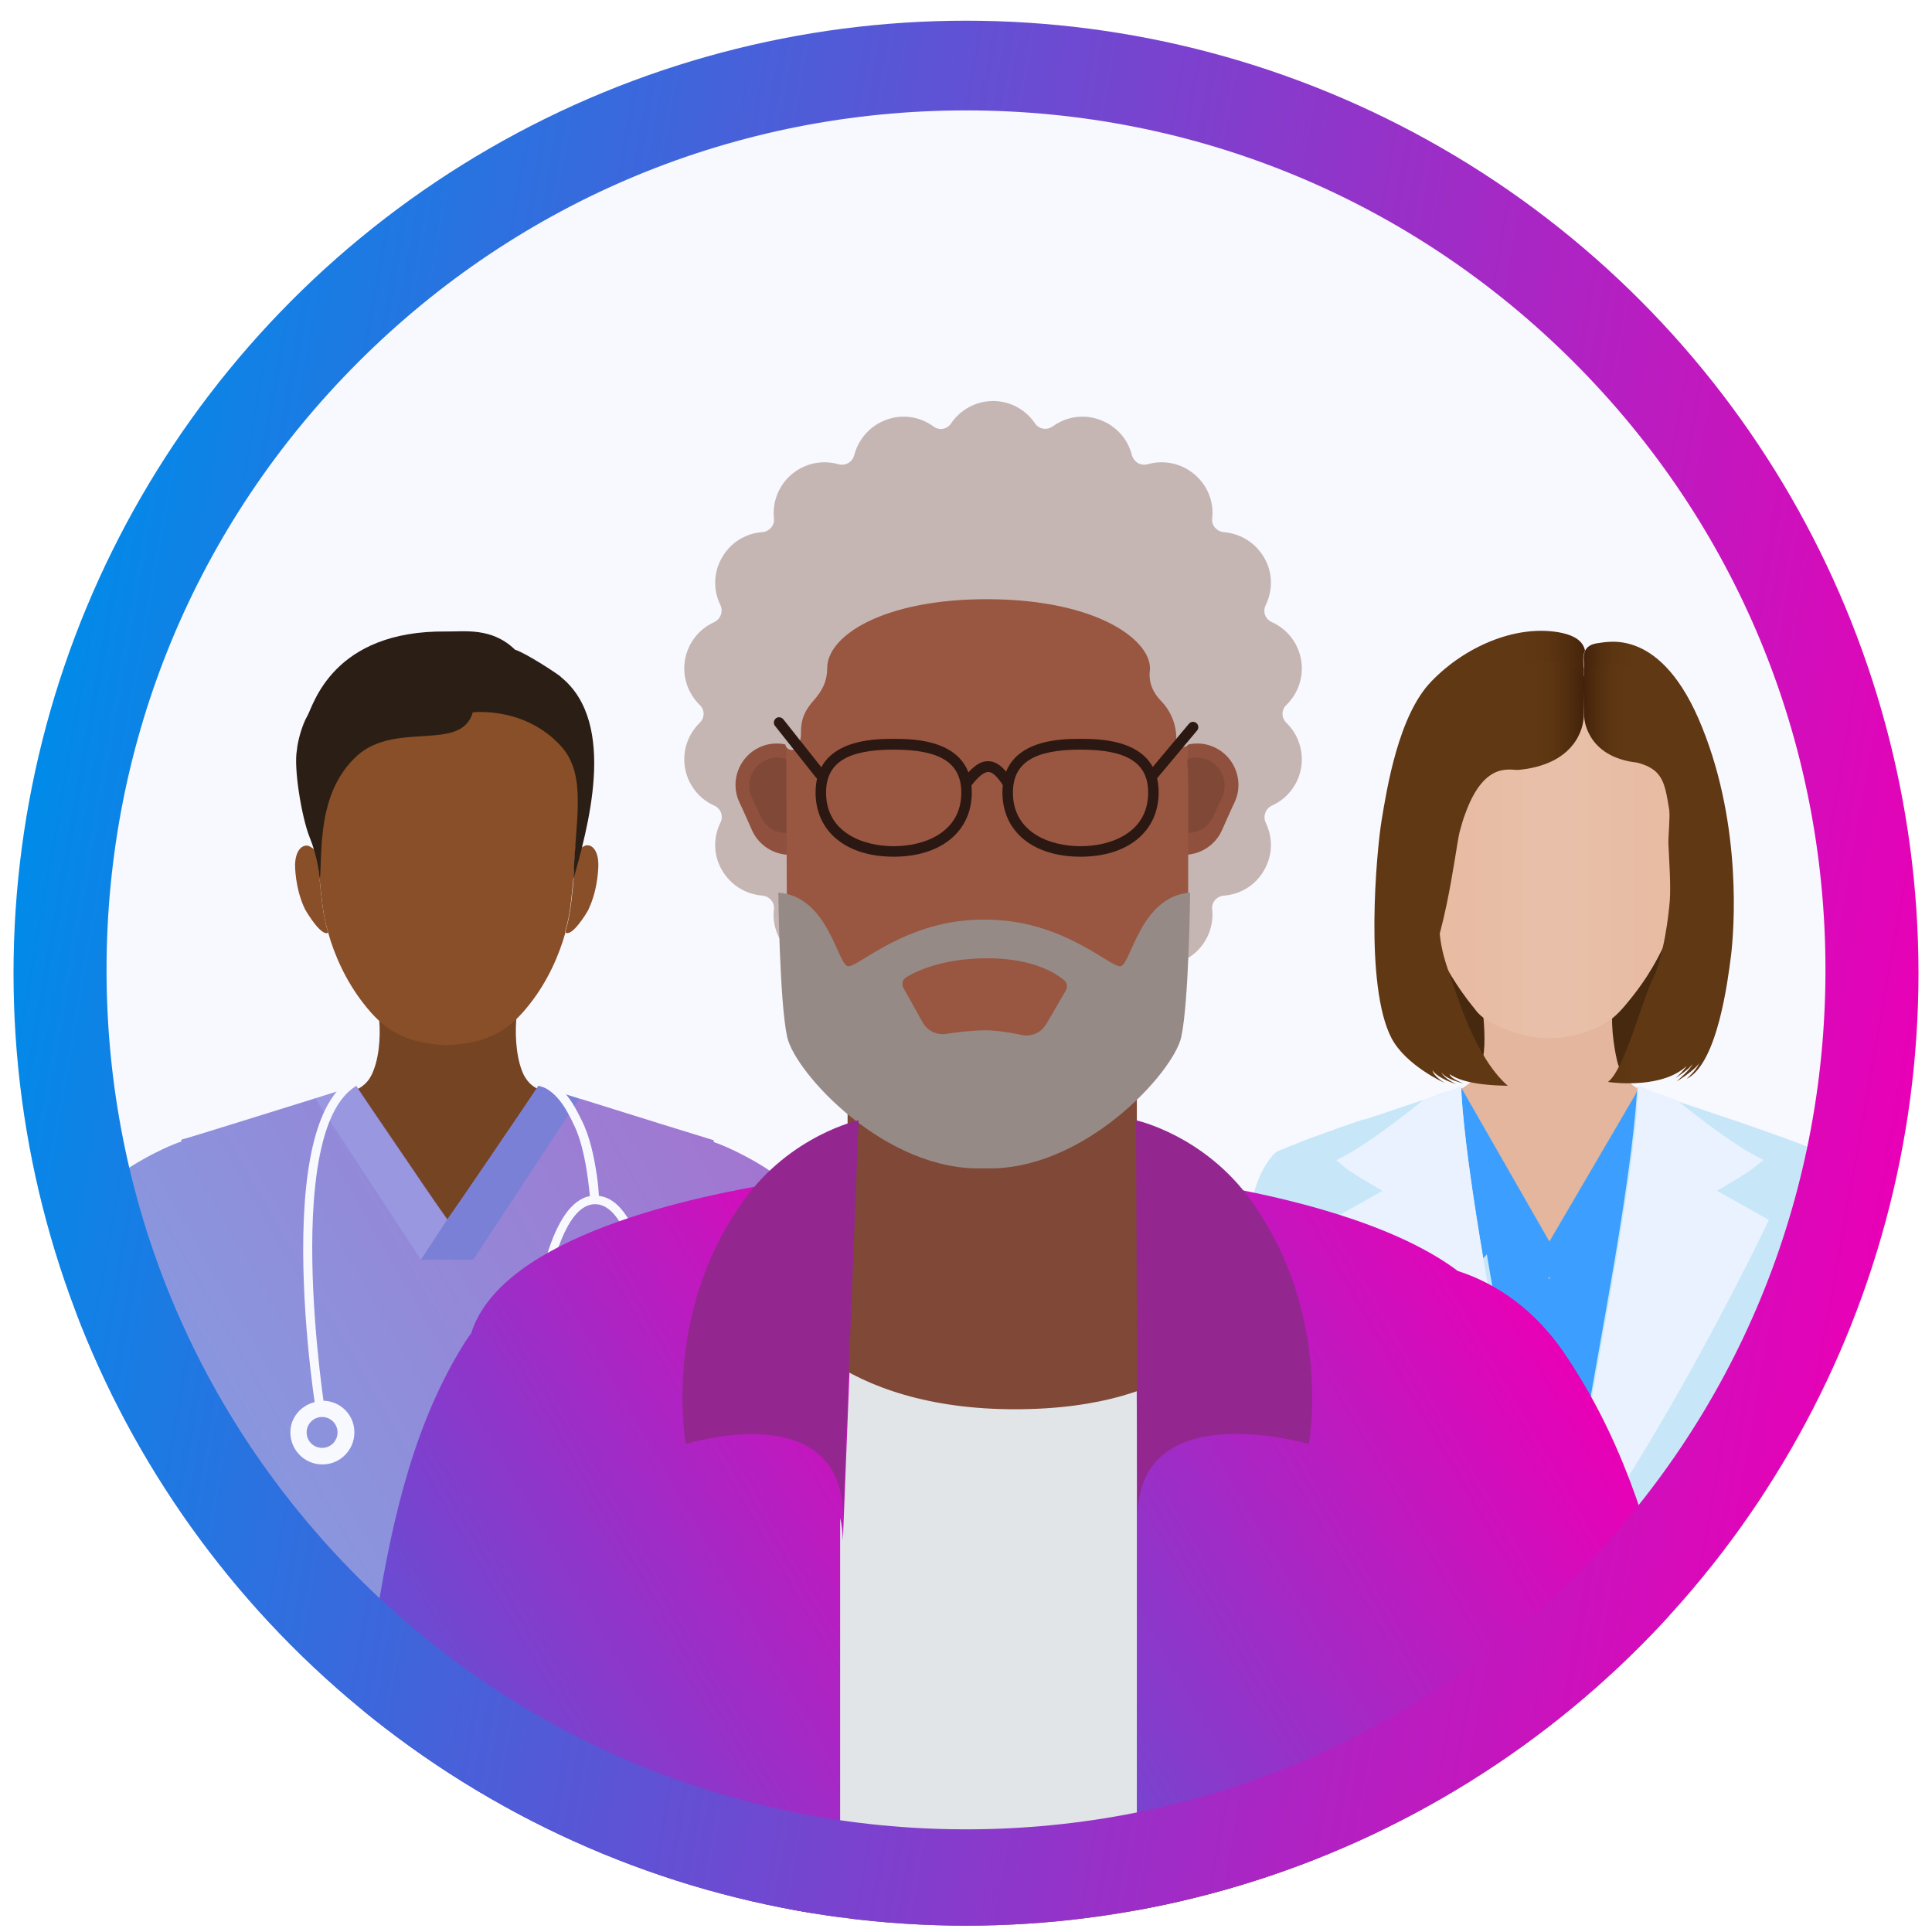 <?xml version="1.0" encoding="UTF-8"?>
<svg xmlns="http://www.w3.org/2000/svg" xmlns:xlink="http://www.w3.org/1999/xlink" viewBox="0 0 70 70">
  <defs>
    <style>
      .cls-1 {
        fill: none;
      }

      .cls-2 {
        fill: url(#linear-gradient);
      }

      .cls-3 {
        clip-path: url(#clippath);
      }

      .cls-4 {
        fill: #f8f8ff;
      }

      .cls-5 {
        fill: #ebf2ff;
      }

      .cls-6 {
        fill: #e8f6ff;
      }

      .cls-7 {
        fill: #ff006a;
      }

      .cls-8 {
        fill: #e3b69d;
      }

      .cls-9 {
        fill: #ee7c7f;
      }

      .cls-10 {
        fill: #995641;
      }

      .cls-11 {
        fill: #804836;
      }

      .cls-12 {
        fill: #93278f;
      }

      .cls-13 {
        fill: #8f503d;
      }

      .cls-14 {
        fill: #bddff6;
      }

      .cls-15 {
        fill: #c6b6b3;
      }

      .cls-16 {
        fill: #e0b399;
      }

      .cls-17 {
        fill: #e1e5e8;
      }

      .cls-18 {
        fill: #c7e7f9;
      }

      .cls-19 {
        fill: #3c9fff;
      }

      .cls-20 {
        fill: #a3a2a2;
      }

      .cls-21 {
        fill: #968a87;
      }

      .cls-22 {
        fill: #9a97e1;
      }

      .cls-23 {
        fill: #894f28;
      }

      .cls-24 {
        fill: #54aacd;
      }

      .cls-25 {
        fill: #2b1812;
      }

      .cls-26 {
        fill: #2b1f15;
      }

      .cls-27 {
        fill: #474747;
      }

      .cls-28 {
        fill: #47290f;
      }

      .cls-29 {
        fill: #754423;
      }

      .cls-30 {
        fill: #7b80d7;
      }

      .cls-31 {
        fill: #b4b4b5;
        mix-blend-mode: overlay;
      }

      .cls-32 {
        fill: url(#New_Gradient_Swatch_3);
      }

      .cls-33 {
        fill: url(#linear-gradient-3);
      }

      .cls-34 {
        fill: url(#linear-gradient-4);
      }

      .cls-35 {
        fill: url(#linear-gradient-2);
      }

      .cls-36 {
        fill: url(#linear-gradient-6);
      }

      .cls-37 {
        fill: url(#linear-gradient-7);
      }

      .cls-38 {
        fill: url(#linear-gradient-5);
      }

      .cls-39 {
        isolation: isolate;
      }

      .cls-40 {
        fill: url(#New_Gradient_Swatch_3-2);
      }
    </style>
    <clipPath id="clippath">
      <circle class="cls-1" cx="35" cy="35.26" r="34.51"/>
    </clipPath>
    <linearGradient id="linear-gradient" x1="-4982.58" y1="31.1" x2="-4972.6" y2="31.1" gradientTransform="translate(-4921.25) rotate(-180) scale(1 -1)" gradientUnits="userSpaceOnUse">
      <stop offset="0" stop-color="#e8baa1"/>
      <stop offset=".51" stop-color="#e8c0a9"/>
      <stop offset=".95" stop-color="#e8baa2"/>
      <stop offset="1" stop-color="#e8baa1"/>
    </linearGradient>
    <linearGradient id="linear-gradient-2" x1="-4978.56" y1="31.26" x2="-4984.91" y2="31.26" gradientTransform="translate(-4921.25) rotate(-180) scale(1 -1)" gradientUnits="userSpaceOnUse">
      <stop offset="0" stop-color="#42210b"/>
      <stop offset=".09" stop-color="#512d0f"/>
      <stop offset=".18" stop-color="#5c3512"/>
      <stop offset=".3" stop-color="#603813"/>
    </linearGradient>
    <linearGradient id="linear-gradient-3" x1="-4971.04" y1="31.1" x2="-4978.81" y2="31.1" gradientTransform="translate(-4921.25) rotate(-180) scale(1 -1)" gradientUnits="userSpaceOnUse">
      <stop offset=".7" stop-color="#603813"/>
      <stop offset=".81" stop-color="#5c3512"/>
      <stop offset=".92" stop-color="#502c0e"/>
      <stop offset="1" stop-color="#42210b"/>
    </linearGradient>
    <linearGradient id="linear-gradient-4" x1="51.33" y1="29.81" x2="57.4" y2="29.81" gradientTransform="matrix(1, 0, 0, 1, 0, 0)" xlink:href="#linear-gradient-3"/>
    <linearGradient id="linear-gradient-5" x1="-6126.58" y1="28.34" x2="-6121.5" y2="28.34" gradientTransform="translate(-6064.14) rotate(-180) scale(1 -1)" xlink:href="#linear-gradient-3"/>
    <linearGradient id="linear-gradient-6" x1="-.07" y1="70.74" x2="33.48" y2="51.37" gradientUnits="userSpaceOnUse">
      <stop offset="0" stop-color="#75b1e9"/>
      <stop offset="1" stop-color="#a275d0"/>
    </linearGradient>
    <linearGradient id="New_Gradient_Swatch_3" data-name="New Gradient Swatch 3" x1="9.29" y1="88.05" x2="45.81" y2="66.97" gradientUnits="userSpaceOnUse">
      <stop offset="0" stop-color="#008be9"/>
      <stop offset="1" stop-color="#e900b6"/>
    </linearGradient>
    <linearGradient id="New_Gradient_Swatch_3-2" data-name="New Gradient Swatch 3" x1="26.28" y1="86.55" x2="65.37" y2="63.98" xlink:href="#New_Gradient_Swatch_3"/>
    <linearGradient id="linear-gradient-7" x1=".89" y1="29.12" x2="69.11" y2="41.15" gradientUnits="userSpaceOnUse">
      <stop offset="0" stop-color="#008be9"/>
      <stop offset="1" stop-color="#e900b6"/>
    </linearGradient>
  </defs>
  <g class="cls-39">
    <g id="Healthy_Meal_Plan" data-name="Healthy Meal Plan">
      <g class="cls-3">
        <circle class="cls-4" cx="35" cy="35.26" r="34.51" transform="translate(-2.73 2.94) rotate(-4.63)"/>
        <g>
          <g id="lady">
            <g id="body">
              <polygon class="cls-28" points="58.1 39.74 60.68 37.35 61.09 31.75 50.89 31.75 51.33 36.68 54.49 39.91 58.1 39.74"/>
              <path class="cls-8" d="M49.88,40.64c.58-.29,1.37-.66,2.16-.88,.04-.01,.08-.02,.12-.03,.2-.05,.37-.1,.53-.17,0,0,0,0,0,0,.12-.05,.22-.1,.32-.15,.07-.04,.14-.09,.2-.14,.08-.07,.16-.14,.23-.23,.02-.03,.04-.06,.06-.09,.05-.08,.1-.17,.14-.27h0c.16-.43,.18-1.03,.1-1.91h0s.06,.04,.09,.06h0s.1,.06,.15,.09c.02,.01,.04,.02,.06,.03,.51,.27,1.3,.56,2.19,.56,.5,0,1.14-.14,1.68-.37,.04-.02,.09-.04,.13-.06,.09-.04,.17-.08,.25-.13,.04-.02,.08-.05,.12-.07-.02,.67,.17,1.62,.25,1.78,0,0,0,0,0,0,.04,.14,.12,.26,.21,.38,.09,.12,.21,.22,.34,.32,.02,.01,.03,.02,.05,.03,.17,.12,.37,.23,.59,.32,.18,.08,.38,.15,.57,.21,.76,.25,1.54,.38,1.85,.51,.02,0,.28,.09,.64,.22l-1.51,2.64-.02,.04-5.23,9.11-.38,.67-3.98-7.19-.54-.97-.13-.24h0s-.1-.18-.1-.18l-.07-.12-.66-1.19v-.03s-.72-1.27-.72-1.27l-.49-.89c.14-.05,.43-.21,.8-.39Z"/>
            </g>
            <g id="head">
              <path class="cls-2" d="M51.35,30.2s0,.02,0,.04c0,.01,0,.02,0,.03,0,.01,0,.03,0,.04h0s0,0,0,0h0s0,.05,0,.07c0,.02,0,.03,0,.05h0s0,.04,0,.05c0,0,0,.01,0,.02,0,.02,0,.03,0,.05,0,.06,0,.12,.02,.19,0,.02,0,.04,0,.07h0s0,.06,0,.08c.01,.12,.02,.25,.03,.38,0,.04,0,.08,.01,.12,.04,.37,.08,.77,.11,1.08,0,.07,.02,.14,.02,.21,0,.01,0,.03,0,.04,0,.01,0,.02,0,.04,0,0,0,0,0,0,.01,.07,.02,.13,.03,.17,.02,.13,.05,.25,.09,.37,0,.02,.01,.05,.02,.07,0,0,0,0,0,.01,.49,1.69,1.71,3.12,1.71,3.12,.03,.03,.1,.15,.22,.26,.04,.04,.08,.07,.13,.11,.43,.31,1.36,.75,2.42,.75,.65,0,1.55-.23,2.13-.63,.36-.24,.68-.67,.86-.89,.41-.52,.98-1.32,1.55-2.8,0-.01,0-.03,0-.04,.27-.76,.42-1.61,.5-2.27,0,0,0,0,0-.01,0-.04,0-.08,.01-.11,.02-.2,.03-.4,.03-.58,0-.16,0-.32,0-.46,0-.11,0-.22,0-.33,0,0,0,0,0,0,0,0,0-.01,0-.02,0,0,0,0,0,0,0,0,0,0,0,0-.15-2.9-2.09-4.95-5.03-4.95-1.54,0-2.93,.63-3.93,1.65-.84,.86-.98,2.02-1,3.29v.04c0,.16,0,.32,0,.48,0,0,0,.02,0,.02,0,.06,0,.12,0,.18Z"/>
            </g>
          </g>
          <g>
            <path class="cls-24" d="M56.15,67.73h0s0,0,0,0h0Zm-8.95,7.45c0,.15,.03,.92,.03,.92,.02,.51,.07,2.15,.09,2.24,.19,4.64,.57,12.62,.58,13.02,.02,.19,.05,.6,.08,1.2,.02,.44,.05,.99,.07,1.62,.29,6.83,.8,23.34,.74,24.67,.2,.34,.79,.74,1.64,.95,.31,.07,.65,.12,1.01,.13,.46,.01,.96-.04,1.48-.17,.57-.14,1.16-.37,1.78-.73-.03-2.41,.4-14.74,.78-25.14,.3-8.06,.57-14.95,.59-15.16,.01,0,.02,0,.04,0,.01,0,.02,0,.04,0,.02,0,.05,0,.07,0,.06,0,.11,0,.15,0,.01,.2,.29,7.09,.59,15.15,.38,10.4,.81,22.74,.78,25.15,.51,.29,1.06,.52,1.63,.67,.4,.11,.81,.17,1.22,.19,.44,.02,.88-.01,1.3-.11,.65-.15,1.26-.45,1.77-.93-.06-1.32,.45-17.84,.74-24.67,.03-.65,.05-1.22,.08-1.67,.03-.57,.05-.97,.07-1.15,0-.35,.29-6.61,.49-11.26,.11-2.46,.19-4.47,.21-4.92,.01-.36,.01-.73,0-1.1-.07-.84-.15-1.64-.22-2.41,0-.03,0-.06,0-.08,0-.02,0-.05,0-.07-.06-.96-.15-1.77-.26-2.49-.09-.55-.18-1.02-.24-1.34,0-.05-.02-.1-.03-.14-.03-.15-.05-.26-.06-.33,0,0,0,0,0,0,0,0-.01,.01-.02,.02-.06-.29-.16-.72-.31-1.32-.04-.14-.07-.29-.12-.45-.08-.3-.23-.77-.37-1.25-.12-.39-.23-.79-.31-1.13,0-.03-.01-.05-.02-.08h-7.13s-7.14,0-7.14,0c0,.03,0,.05-.02,.08-.08,.34-.19,.74-.31,1.13-.03,.12-.07,.23-.1,.35,0,0,0,0,0,.01,0,.03-.02,.06-.03,.09l-.04,.14s-.01,.05-.02,.07c-.03,.1-.06,.2-.09,.3-.02,.07-.04,.14-.06,.21-.02,.08-.04,.16-.06,.22-.02,.07-.04,.13-.05,.18h0s0,0,0,.01c0,0,0,0,0,0,0,.03-.01,.05-.02,.08,0,0,0,0,0,0,0,0,0,.02,0,.03-.13,.53-.23,.92-.29,1.21,0,.02,0,.04-.01,.06,0,.04-.02,.08-.02,.12,0,.01,0,.03,0,.04,0,.01,0,.02,0,.04,0,.02,0,.04-.01,.07,0,0,0,.02,0,.03,0,0,0,0-.01-.01-.02,.09-.04,.17-.06,.26h0c-.03,.12-.05,.25-.07,.38,0,.06-.02,.12-.02,.19,0,0,0,0,0,0-.17,.87-.28,2.07-.35,3.46,0,.01,0,.02,0,.04-.08,1.07-.13,2.24-.13,3.38Z"/>
            <path class="cls-19" d="M66.08,42.41s0-.02,0-.02c0,0,0,0,0-.01h0s-.01-.01-.02-.02h0c-.36-.27-3.02-1.42-3.14-1.47-.04-.02-.39-.16-.84-.35h0c-.36-.15-.79-.33-1.19-.5-.05-.02-.11-.04-.16-.06-.04-.02-.07-.03-.11-.04l.05-.08c-.07-.02-.14-.05-.21-.07-.02,0-.04-.01-.06-.02-.06-.02-.11-.04-.16-.06-.02,0-.03,0-.05-.02-.02,0-.03,0-.05-.02-.06-.02-.11-.03-.16-.05-.13-.04-.24-.08-.3-.1,0,0-.01,0-.02,0,0,0,0,0-.01,0,0,0,0,0,0,0-.03-.01-.06-.02-.08-.04,0,0-.01,0-.02,0,0,0-.01,0-.02,0,0,0-.02,0-.03-.01-.02-.01-.04-.03-.06-.04-.02-.02-.05-.03-.07-.05,0,0,0,0,0,0,0,0,0,0,0,0-.02,.06-.07,.17-.13,.3l-3.1,5.3h0s-.05-.08-.05-.08h0s-3.15-5.5-3.15-5.5c0,0,0,0-.01,0,0,0,0-.01,0-.01-.02,.01-.04,.03-.06,.04-.19,.07-.7,.25-.74,.27-.03,.01-.05,.02-.08,.03-.1,.03-.21,.07-.33,.11-.02,0-.04,.01-.05,.02l.05,.09s-.08,.03-.13,.05c-.05,.02-.1,.04-.16,.07-.4,.17-.83,.35-1.19,.5h0s0,0,0,0c-.11,.05-.22,.09-.32,.14-.03,.01-.07,.03-.1,.04-.12,.05-.22,.09-.29,.12-.01,0-.03,.01-.04,.02-.01,0-.02,.01-.03,.01,0,0-.01,0-.01,0,0,0,0,0-.01,0-.01,0-.02,0-.02,0,0,0,0,0-.02,0-.03,.01-.11,.05-.21,.09-.03,.01-.05,.02-.08,.03-.02,0-.03,.01-.05,.02-.02,0-.05,.02-.07,.03,0,0-.02,0-.03,.02-.03,.01-.05,.02-.08,.04,0,0,0,0,0,0-.03,.01-.05,.02-.08,.03-.03,.01-.06,.03-.09,.04-.03,.01-.06,.03-.1,.04-.17,.08-.36,.16-.55,.25-.06,.03-.13,.06-.19,.09-.07,.03-.15,.07-.22,.1-.04,.02-.07,.03-.11,.05-.04,.02-.07,.03-.11,.05-.02,0-.04,.02-.05,.02-.06,.03-.11,.05-.16,.08-.02,0-.03,.01-.04,.02-.03,.01-.05,.03-.08,.04-.09,.04-.17,.08-.25,.12-.03,.01-.06,.03-.08,.04-.03,.02-.07,.03-.1,.05-.01,0-.03,.02-.05,.02-.06,.03-.12,.06-.17,.09-.02,.01-.04,.02-.05,.03-.02,0-.03,.02-.04,.03,0,0-.01,0-.02,.01-.01,0-.02,.02-.03,.02h0s-.01,.01-.02,.02h0s0,0,0,.02c0,0,0,.02,0,.02,0,0,0,.02,0,.03,0,0,0,0,0,0,0,0,0,.01,0,.02,0,.02,0,.03,0,.05,0,.02,0,.03,0,.04,0,.04,.01,.07,.02,.1h0s0,.02,0,.03c0,0,0,.01,0,.02,0,0,0,0,0,.02,0,0,0,.01,0,.02,0,0,0,0,0,.01,0,0,0,.02,0,.03,0,.01,0,.02,0,.04,0,0,0,.01,0,.02,0,.03,0,.06,.02,.1,0,.01,0,.02,0,.03,0,.04,.01,.08,.02,.12,0,.01,0,.03,0,.04,0,.02,0,.03,0,.05,0,.02,0,.04,0,.05,0,.03,.01,.06,.02,.11,0,.01,0,.03,0,.05,0,.03,.01,.07,.02,.1h0s.01,.07,.02,.11c0,.02,0,.04,0,.06,0,.05,.02,.1,.03,.15,0,0,0,0,0,.01,0,.02,0,.03,0,.05,0,0,0,.02,0,.02,0,.02,0,.03,0,.04,0,.01,0,.03,0,.04,0,0,0,0,0,0,0,.01,0,.02,0,.03,0,0,0,0,0,0,0,.02,0,.03,0,.04h0s0,0,0,0c0,0,0,0,0,.01,0,0,0,0,0,.01,0,.02,0,.03,.01,.06,0,0,0,.02,0,.02,0,.03,.01,.05,.02,.09,0,.01,0,.02,0,.03,0,.02,0,.05,.02,.07,0,.03,.01,.05,.02,.08,.01,.06,.02,.12,.04,.18,0,.03,.02,.07,.02,.1,0,.04,.02,.07,.02,.11,.02,.11,.05,.23,.08,.36,.01,.06,.03,.12,.04,.18,0,.03,.01,.06,.02,.08,0,0,0,.01,0,.02,.02,.08,.04,.17,.05,.26,.02,.09,.04,.19,.06,.29,.02,.1,.04,.19,.06,.29,0,.01,0,.02,0,.04,.02,.08,.04,.17,.05,.26,0,.05,.02,.1,.03,.15,.02,.1,.04,.19,.06,.29,.01,.06,.02,.12,.04,.18,.02,.1,.04,.2,.06,.3,.01,.07,.03,.13,.04,.19,0,.04,.02,.08,.02,.12,.01,.06,.02,.12,.04,.18,.01,.08,.03,.15,.04,.23,0,.03,0,.05,.01,.08,0,.05,.02,.1,.03,.15,.17,.98,.55,2.8,.62,3.21,0,0,0,0,0,0,0,.01,0,.02,0,.03,0,0,0,.02,0,.02,0,.06,.02,.14,.02,.24,0,.02,0,.03,0,.05,0,.03,0,.06,0,.1,0,.06,.01,.13,.02,.2,0,0,0,.02,0,.02,0,.06,.01,.12,.02,.18,0,0,0,.02,0,.03,0,.04,.01,.09,.02,.13,.02,.14,.04,.29,.06,.45,.02,.14,.04,.29,.07,.45,0,.02,0,.04,0,.06,0,0,0,0,0,0,0,.03,.01,.07,.02,.11,.05,.32,.1,.81,.17,1.41,0,0,0,0,0,0,.21,1.97,.47,5.03,.57,6.3h0c.02,.3,.04,.5,.04,.56v.07c0,.17-.02,.36-.04,.54,0,0,0,0,0,0-.02,.2-.06,.39-.09,.58,0,0,0,0,0,0,0,0,0,0,0,0-.02,.13-.05,.25-.08,.36,.04,.48,.07,.94,.1,1.37,0,.06,0,.11,0,.16,0,.05,0,.09,0,.14,.02,.38,.04,.73,.05,1.02,0,.02,0,.04,0,.06,0,.03,0,.06,0,.08,0,.04,0,.07,0,.1,0,.03,0,.07,0,.1,0,.1,0,.19,0,.26,0,.06,0,.11,0,.17h0c.02,.37,.04,.62,.04,.7v.08c0,.22-.02,.45-.04,.68,0,0,0-.02,0-.03,0,.01,0,.02,0,.03,0,.02,0,.05,0,.08,0,.02,0,.04,0,.06,0,.04,0,.07-.01,.11,0,.08-.02,.15-.03,.23,0,.03,0,.07-.02,.1,0,.05-.02,.1-.03,.15,0,0,0,0,0,0,0,0,0,0,0,0-.06,.4-.13,.77-.19,1.04,0,.03-.01,.05-.02,.08,0,.03-.02,.07-.02,.09,0,.02,0,.03-.01,.05,0,.02,0,.04-.01,.06l-.11,.5-.04,.17s-.02,.06-.02,.09c-.03,.13-.06,.25-.09,.37-.02,.09-.04,.18-.06,.27-.02,.1-.04,.2-.06,.28-.02,.08-.04,.16-.05,.22h0s0,0,0,.02c0,0,0,0,0,.01-.01,.06-.02,.11-.03,.13,0,.03-.01,.06-.02,.1,0,0,0,0,0,0,0,0,0,0,0,0,0,.02,0,.04-.01,.06-.01,.05-.02,.11-.03,.16,0,.04-.02,.08-.02,.13,0,.04-.02,.08-.02,.12,0,.04-.02,.08-.02,.12-.08,.41-.16,.81-.23,1.24-.02,.11-.04,.22-.06,.33h16.72s-.06-.59-.35-2.06c-.01-.07-.03-.13-.04-.19,0,0,0-.01,0-.02l-.44-1.92c-.02-.07-.03-.13-.04-.19,0-.03-.02-.06-.02-.1-.11-.46-.21-.92-.28-1.32,0-.03-.01-.07-.02-.1-.08-.49-.06-.89-.06-1.22,0-.15,0-.29,0-.42,0-.18,0-.33,0-.48-.02-.64,.06-1.94,.18-3.41-.1-.45-.19-.98-.19-1.43,0-.12,.58-7.16,.81-8.48,.03-.16,.05-.31,.07-.45,0-.05,.01-.1,.02-.15-.01-.06-.02-.11-.03-.16,.02-.15,.04-.3,.06-.43,0-.04,.01-.09,.02-.13,0,0,0-.02,0-.02,0-.06,.02-.12,.02-.17,0,0,0-.01,0-.02,0-.07,.02-.13,.02-.19,0-.03,0-.06,.01-.09,0-.02,0-.03,0-.05,.01-.1,.02-.17,.02-.23,0,0,0-.02,0-.02,0,0,0-.02,0-.03,0,0,0,0,0,0,.07-.4,.45-2.17,.62-3.12,0-.04,.02-.09,.02-.14,0-.02,0-.05,.01-.07,.01-.07,.03-.14,.04-.22,.01-.06,.02-.12,.04-.18,.25-1.25,.72-3.33,.78-3.64,0,0,0-.02,0-.03,.01-.07,.12-.64,.15-.81,0-.05,.05-.3,.07-.43,0,0,0-.02,0-.03,0,0,0,0,0-.01,0,0,0-.02,0-.02,0,0,0-.02,0-.02,0,0,0,0,0-.02,0,0,0-.01,0-.02h0s0-.06,.02-.1c0-.03,.01-.06,.02-.09,0,0,0-.02,0-.02h0s0,0,0-.01Zm-9.95,3.95v3.17s0,1.17,0,1.17v-.49s0-.69,0-.69v-3.17s0,0,0,0c0,0-.02-.03-.04-.07h.08s-.04,.07-.04,.07Z"/>
          </g>
          <g>
            <path class="cls-18" d="M53.74,45.59c-.38-2.28-.7-4.46-.8-6.04,0-.01,0-.02,0-.03,0-.03,0-.06,0-.08,0,0,0-.01,0-.02,0-.01,0-.03,0-.04,0-.01,0-.02,0-.03,0,0-.02,0-.03,.01-.02,.01-.05,.02-.07,.04,0,0-.02,0-.02,.01-.03,.01-.06,.03-.08,.04-.03,.02-.07,.03-.11,.05,0,0,0,0,0,0,0,0,0,0-.01,0,0,0-.01,0-.02,0-.06,.02-.17,.05-.3,.1-.05,.02-.1,.03-.16,.05-.02,0-.03,.01-.05,.02-.02,0-.03,.01-.05,.02-.05,.02-.11,.04-.16,.06-.02,0-.04,.01-.06,.02-.08,.03-.16,.05-.24,.08-.05,.02-.1,.03-.16,.05-.4,.13-.83,.28-1.19,.4h0s0,0,0,0c-.11,.04-.22,.08-.32,.11-.03,.01-.07,.02-.1,.03-.12,.04-.22,.07-.29,.1-.01,0-.03,0-.04,.01-.01,0-.02,0-.03,.01,0,0-.01,0-.01,0,0,0,0,0-.01,0-.01,0-.02,0-.02,0,0,0,0,0-.02,0-.03,.01-.11,.04-.21,.07-.03,0-.05,.02-.08,.03-.02,0-.03,.01-.05,.02-.02,0-.05,.02-.07,.02,0,0-.02,0-.03,.01-.03,0-.05,.02-.08,.03,0,0,0,0,0,0-.03,0-.05,.02-.08,.03-.03,.01-.06,.02-.09,.03-.03,.01-.06,.02-.1,.03-.17,.06-.36,.13-.55,.2-.06,.02-.13,.05-.19,.07-.07,.03-.15,.05-.22,.08-.04,.01-.07,.03-.11,.04-.04,.01-.07,.03-.11,.04-.02,0-.04,.01-.05,.02-.06,.02-.11,.04-.16,.06-.02,0-.03,.01-.04,.02-.03,.01-.05,.02-.08,.03-.09,.03-.17,.07-.25,.1-.03,.01-.06,.02-.08,.03-.03,.01-.07,.03-.1,.04-.01,0-.03,.01-.05,.02-.06,.03-.12,.05-.17,.07-.02,0-.04,.02-.05,.02-.02,0-.03,.01-.04,.02,0,0-.01,0-.02,0-.01,0-.02,.01-.03,.02h0s-.01,0-.02,.01h0s0,0-.01,0h0c-.13,.08-.38,.38-.59,.82-.09,.19-.17,.41-.24,.65-.01,.05-.02,.1-.04,.15,0,.01,0,.03,0,.04,0,.01,0,.03-.01,.04-.06,.25-.12,.54-.19,.86-.11,.52-.21,1.14-.32,1.87-.08,.51-.16,1.06-.24,1.64-.06,.4-.12,.82-.18,1.24,0,.02,0,.04,0,.05,0,.02,0,.03,0,.05-.37,2.57-.74,5.24-.86,6.11-.17,1.23-1.3,13.04-1.42,14.29-.18,1.91,.05,3.49,.28,3.88,.6,.1,1.48,.38,2.8,.3,.64-.86,.81-1.76,.89-2.53h0c.23-2.29,.69-6.76,1.04-9.55,.12-.97,.31-3,.43-3.74,.09-.57,.32-3.3,.39-3.76,.01-.08,.13-.76,.22-1.23,0-.01,0-.02,0-.04,0,.06,.02,.12,.03,.18,.02,.14,.04,.29,.07,.45,0,.02,0,.04,0,.06,0,0,0,0,0,0,0,.03,.01,.07,.02,.11,.05,.32,.1,.81,.17,1.41,0,0,0,0,0,0,.21,1.97,.47,5.03,.57,6.3h0c.02,.3,.04,.5,.04,.56v.07c0,.17-.02,.36-.04,.54,0,0,0,0,0,0-.02,.2-.06,.39-.09,.58,0,0,0,0,0,0,0,0,0,0,0,0-.02,.13-.05,.25-.08,.36-.04,.18-.08,.34-.11,.46,0,.02-.01,.04-.02,.06,0,.03-.02,.05-.02,.07,0,.01,0,.03-.01,.04,0,.02,0,.03-.01,.05l-.11,.4-.04,.14s-.02,.05-.02,.07c-.03,.1-.06,.2-.09,.3-.02,.07-.04,.15-.06,.21-.02,.08-.04,.16-.06,.22-.02,.07-.04,.13-.05,.18h0s0,0,0,.01c0,0,0,0,0,0-.01,.05-.02,.09-.03,.11,0,.03-.01,.05-.02,.08,0,0,0,0,0,0,0,0,0,0,0,0,0,.01,0,.03-.01,.04-.01,.04-.02,.08-.03,.13,0,.03-.02,.07-.02,.1,0,.03-.02,.06-.02,.1,0,.03-.02,.06-.02,.09-.08,.32-.16,.65-.23,.99-.02,.09-.04,.17-.06,.26h0c-.03,.12-.05,.25-.07,.38-.18,.94-.32,2.02-.41,3.41,0,.02,0,.05,0,.07,0,.03,0,.06,0,.08-.09,.91-.18,1.89-.26,2.9-.13,1.55-.25,3.19-.36,4.84,0,.04,0,.09,0,.13-.42,6.31-.7,12.96-.77,14.64,.57,0,1.37,0,2.17,0,.56,0,1.12,0,1.6,0,1.63,0,3.1-.01,3.38-.04,0-.04,0-.18,.01-.4,.1-1.91,.69-10.18,1.26-18.82,.16-2.41,.32-4.85,.46-7.19,.1-1.63,.2-3.22,.28-4.71h0c.14-2.48,.25-4.7,.32-6.46h0c0-.17,.01-.33,.02-.48h0c.05-1.39-.9-6.11-1.64-10.49Zm-7.5-2.89s0,0,0,0c0,0,0,0,0,0h0Zm-.02-.93s0,0,0,0h0s0,0,0,0Zm-.02,.06s0,.02,0,.03c0,0,0-.02,0-.03,0,0,0,0,0,0Zm-.04,.4s0,0,0-.01c0-.01,0-.02,0-.03,0-.02,0-.04,0-.05h0s0-.07,0-.09c0-.04,.01-.09,.02-.13,0,0,0-.02,.01-.04,0,0,0-.02,0-.02,0,0,0,0,0,0,0,0,0,.02,0,.02,0,.02,0,.03-.01,.04,0,.04-.01,.08-.02,.13,0,.02,0,.04,0,.07h0s0,.01,0,.02c0,.02,0,.03,0,.05,0,.01,0,.02,0,.03,0,0,0,0,0,.01,0,.01,0,.03,0,.04,0,.04,.01,.07,.02,.11,0-.04-.01-.08-.02-.12,0-.01,0-.03,0-.04Z"/>
            <path class="cls-6" d="M64.11,52.8s.02,.1,.03,.16c.09,.47,.21,1.15,.22,1.23,.07,.46,.31,3.19,.39,3.76,.12,.75,.31,2.77,.43,3.74,.35,2.79,.81,7.26,1.04,9.55h0c.08,.77,.25,1.67,.89,2.53,1.31,.08,2.2-.2,2.8-.3,.23-.39,.46-1.98,.28-3.88-.12-1.26-1.26-13.06-1.42-14.29-.12-.87-.49-3.54-.86-6.11,0-.02,0-.03,0-.05,0-.02,0-.04,0-.05-.06-.42-.12-.84-.18-1.24-.08-.58-.16-1.14-.24-1.64-.11-.73-.22-1.35-.32-1.87-.07-.33-.13-.61-.19-.87,0-.02,0-.03-.01-.04,0-.01,0-.03,0-.04-.01-.05-.03-.1-.04-.15-.06-.24-.15-.46-.24-.65-.21-.45-.47-.74-.59-.82h0s-.01,0-.02-.01c0,0,0,0,0,0,0,0,0,0,0,0,0,0,.01,.01,.02,.01h0s0,0,0,.01c0,0,0,.01,0,.02,0,0,0,.02,.01,.03,0,.01,0,.02,.01,.04,0,0,0,.01,0,.02,0,.01,0,.03,.01,.04,0,.04,.01,.08,.02,.13,0,.02,0,.04,0,.07h0s0,.05,0,.07c0,0,0,.02,0,.03,0,0,0,0,0,.01,0,.01,0,.03,0,.04,0,.04-.01,.09-.02,.14,0,.02,0,.03,0,.05,0,.03-.01,.06-.02,.09,0,.04-.01,.07-.02,.09h0s0,.02,0,.03c0,0,0,.01,0,.02,0,0,0,0,0,.02,0,0,0,.01,0,.02,0,0,0,0,0,.01,0,0,0,.02,0,.03-.02,.13-.06,.38-.07,.43-.03,.17-.13,.74-.15,.81,0,0,0,.02,0,.03-.06,.31-.53,2.38-.78,3.64-.01,.06-.03,.12-.04,.18-.01,.08-.03,.15-.04,.22,0,.03,0,.05-.01,.07,0,.05-.02,.1-.03,.14-.17,.96-.55,2.73-.62,3.12,0,0,0,0,0,0,0,.01,0,.02,0,.03,0,0,0,.02,0,.02,0,.06-.01,.14-.03,.23,0,.02,0,.03,0,.05,0,.03,0,.06-.01,.09,0,.06-.01,.12-.02,.19,0,0,0,.01,0,.02,0,.06-.01,.11-.02,.17,0,0,0,.02,0,.03,0,.04-.01,.09-.02,.13-.02,.14-.04,.28-.06,.43Z"/>
          </g>
          <g>
            <path class="cls-18" d="M56.91,56.07h0c0,.16,.01,.32,.02,.49h0c.07,1.77,.18,3.99,.32,6.46,.21,3.63,.47,7.81,.75,11.9,.64,9.65,1.3,18.82,1.27,19.22,.28,.03,1.75,.04,3.38,.04,.52,0,1.13,0,1.74,0,.75,0,1.49,0,2.03,0-.07-1.68-.34-8.33-.76-14.64,0-.04,0-.09,0-.13-.11-1.64-.23-3.28-.36-4.84-.01-.16-.03-.33-.04-.49-.07-.84-.15-1.64-.22-2.41,0-.03,0-.06,0-.08,0-.02,0-.05,0-.07-.06-.96-.15-1.77-.26-2.49-.07-.48-.15-.93-.24-1.34,0-.05-.02-.09-.03-.14-.02-.11-.05-.21-.07-.32-.1-.45-.21-.87-.32-1.3-.04-.14-.34-1.21-.49-1.7-.05-.16-.12-.43-.19-.75-.1-.45-.19-.98-.19-1.43,0-.12,.58-7.16,.81-8.48,.03-.16,.05-.31,.07-.45,0-.05,.01-.1,.02-.15-.01-.06-.02-.11-.03-.16,.02-.15,.04-.3,.06-.43,0-.04,.01-.09,.02-.13,0,0,0-.02,0-.02,0-.06,.02-.12,.02-.17,0,0,0-.01,0-.02,0-.07,.02-.13,.02-.19,0-.03,0-.06,.01-.09,0-.02,0-.03,0-.05,.01-.1,.02-.17,.02-.23,0,0,0-.02,0-.02,0,0,0-.02,0-.03,0,0,0,0,0,0,.07-.4,.45-2.17,.62-3.12,0-.04,.02-.09,.02-.14,0-.02,0-.05,.01-.07,.01-.07,.03-.14,.04-.22,.01-.06,.02-.12,.04-.18,.25-1.25,.72-3.33,.78-3.64,0,0,0-.02,0-.03,.01-.07,.12-.64,.15-.81,0-.05,.05-.3,.07-.43,0,0,0-.02,0-.03,0,0,0,0,0-.01,0,0,0-.02,0-.02,0,0,0-.02,0-.02,0,0,0,0,0-.02,0,0,0-.01,0-.02h0s0-.06,.02-.1c0-.03,.01-.06,.02-.09,0,0,0-.02,0-.02h0s0-.02,0-.03c0-.05,.02-.09,.02-.14,0-.01,0-.03,0-.04,0,0,0,0,0-.01,0-.01,0-.02,0-.03,0-.02,0-.03,0-.05h0s0-.07,0-.09c0-.05-.01-.09-.02-.13,0,0,0-.02-.01-.04,0,0,0-.02,0-.02,0-.01,0-.02-.01-.04,0-.01,0-.02,0-.03,0,0,0-.01,0-.02,0,0,0,0,0,0h0s-.01-.01-.02-.02c0,0,0,0,0,0-.18-.11-.93-.39-1.66-.65-.73-.26-1.42-.5-1.48-.52-.04-.01-.39-.13-.84-.28h0c-.36-.12-.79-.27-1.19-.4-.05-.02-.11-.04-.16-.05-.2-.07-.4-.13-.56-.19-.06-.02-.11-.03-.16-.05-.16-.05-.28-.09-.33-.11,0,0,0,0,0,0-.11-.05-.22-.09-.31-.15,0,0,0,0,0,0h0s0,.02,0,.03c0,.06,0,.11,0,.17-.1,1.58-.42,3.76-.8,6.04-.74,4.38-1.69,9.1-1.64,10.49Z"/>
            <path class="cls-6" d="M64.11,52.8s.02,.1,.03,.16c.02-.1,.03-.2,.04-.29,0-.05,.01-.09,.02-.14,0,0,0-.02,0-.02,0-.06,.01-.12,.02-.18,0,0,0-.02,0-.02,0-.07,.01-.14,.02-.2,0-.03,0-.07,.01-.1,0-.02,0-.03,0-.05,0-.1,.02-.18,.03-.24,0,0,0-.02,0-.02,0-.01,0-.02,0-.03t0,0c.07-.41,.45-2.23,.62-3.21,0-.05,.02-.1,.03-.15,0-.02,0-.05,.01-.08,.01-.07,.03-.15,.04-.23,.01-.06,.02-.12,.04-.18,.25-1.29,.72-3.42,.78-3.74,0-.01,0-.02,0-.03,.01-.07,.12-.65,.14-.83,.01-.05,.05-.31,.07-.45,0-.01,0-.02,0-.03,0,0,0,0,0-.01,0,0,0-.01,0-.02,0,0,0-.02,0-.02,0,0,0,0,0-.02,0,0,0-.01,0-.02h0s.01-.06,.02-.1c0-.03,.01-.06,.02-.09,0-.02,0-.03,0-.05,0-.05,.02-.1,.02-.14,0-.01,0-.03,0-.04,0,0,0,0,0-.01,0-.01,0-.02,0-.03,0-.02,0-.04,0-.05,0,0,0,0,0,0h0s0-.06,0-.08c0-.05-.01-.09-.02-.13,0-.01,0-.02-.01-.04,0,0,0-.01,0-.02,0-.01,0-.03-.01-.04,0,0,0-.02-.01-.03,0,0,0-.01,0-.02,0,0,0,0,0-.01h0s-.01,0-.02-.01c0,0,0,0,0,0,0,0,0,0,0,0,0,0,.01,.01,.02,.01h0s0,0,0,.01c0,0,0,.01,0,.02,0,0,0,.02,.01,.03,0,.01,0,.02,.01,.04,0,0,0,.01,0,.02,0,.01,0,.03,.01,.04,0,.04,.01,.08,.02,.13,0,.02,0,.04,0,.07h0s0,.05,0,.07c0,0,0,.02,0,.03,0,0,0,0,0,.01,0,.01,0,.03,0,.04,0,.04-.01,.09-.02,.14,0,.02,0,.03,0,.05,0,.03-.01,.06-.02,.09,0,.04-.01,.07-.02,.09h0s0,.02,0,.03c0,0,0,.01,0,.02,0,0,0,0,0,.02,0,0,0,.01,0,.02,0,0,0,0,0,.01,0,0,0,.02,0,.03-.02,.13-.06,.38-.07,.43-.03,.17-.13,.74-.15,.81,0,0,0,.02,0,.03-.06,.31-.53,2.38-.78,3.64-.01,.06-.03,.12-.04,.18-.01,.08-.03,.15-.04,.22,0,.03,0,.05-.01,.07,0,.05-.02,.1-.03,.14-.17,.96-.55,2.73-.62,3.12,0,0,0,0,0,0,0,.01,0,.02,0,.03,0,0,0,.02,0,.02,0,.06-.01,.14-.03,.23,0,.02,0,.03,0,.05,0,.03,0,.06-.01,.09,0,.06-.01,.12-.02,.19,0,0,0,.01,0,.02,0,.06-.01,.11-.02,.17,0,0,0,.02,0,.03,0,.04-.01,.09-.02,.13-.02,.14-.04,.28-.06,.43Z"/>
            <path class="cls-5" d="M62.21,43.14c.47-.27,1.15-.68,1.33-.83l.35-.28-.39-.21c-.89-.49-2.22-1.53-2.77-1.98-.2-.07-.4-.13-.56-.19-.06-.02-.11-.04-.16-.05l-.65-.27s0,0,0,.01h0s0,.02,0,.03c0,.06,0,.12,0,.17-.01,.23-.04,.47-.05,.71-.13,1.49-.42,3.38-.74,5.33-.74,4.38-1.69,9.1-1.64,10.49h0c0,.16,.01,.32,.02,.49l.22-.31c3.45-4.82,6.77-11.73,6.8-11.8l.12-.25-1.87-1.05Z"/>
            <path class="cls-5" d="M53.74,45.59c-.33-1.95-.61-3.84-.74-5.33-.02-.24-.04-.47-.05-.71,0-.06,0-.12,0-.17,0,0,0-.02,0-.03l-.65,.26s-.1,.03-.16,.05c-.16,.05-.35,.12-.56,.19-.56,.45-1.88,1.49-2.77,1.98l-.39,.21,.34,.28c.18,.15,.86,.55,1.33,.83l-1.87,1.05,.12,.25c.03,.07,3.35,6.99,6.8,11.8l.22,.31c0-.16,.01-.32,.02-.48h0c.05-1.39-.9-6.11-1.64-10.49Z"/>
            <g>
              <path class="cls-14" d="M58.2,64.99c0,.32,.26,.58,.59,.58s.59-.26,.59-.58-.26-.58-.59-.58-.59,.26-.59,.58Z"/>
              <path class="cls-31" d="M58.87,64.99c0,.06,.05,.11,.11,.11s.11-.05,.11-.11-.05-.11-.11-.11-.11,.05-.11,.11Z"/>
              <path class="cls-31" d="M58.49,64.99c0,.06,.05,.11,.11,.11s.11-.05,.11-.11-.05-.11-.11-.11-.11,.05-.11,.11Z"/>
            </g>
            <g>
              <path class="cls-14" d="M57.34,57.19c0,.32,.26,.58,.59,.58s.59-.26,.59-.58-.26-.58-.59-.58-.59,.26-.59,.58Z"/>
              <path class="cls-31" d="M58.02,57.19c0,.06,.05,.11,.11,.11s.11-.05,.11-.11-.05-.11-.11-.11-.11,.05-.11,.11Z"/>
              <path class="cls-31" d="M57.63,57.19c0,.06,.05,.11,.11,.11s.11-.05,.11-.11-.05-.11-.11-.11-.11,.05-.11,.11Z"/>
            </g>
          </g>
          <g>
            <path class="cls-35" d="M57.39,24.21s-.05,.59,.17,.81c.22,.22,1.62,2.14,2.31,2.59,.88,.58,.56,2.36,.58,2.98,.03,.62,.09,1.52,.05,2.04-.04,.52-.21,1.97-.61,2.82-.41,.85-1.05,3.33-1.63,3.75,.3,.05,2.01,.22,2.85-.58-.15,.23-.37,.41-.42,.45,.08-.05,.55-.36,.63-.52-.04,.17-.53,.59-.57,.63,.06-.03,.71-.44,.82-.68-.06,.16-.18,.33-.46,.59,1.13-.56,1.5-3.63,1.61-4.48,.1-.84,.42-4.62-1.05-8.26-1.46-3.65-3.44-3.08-3.76-3.05-.26,.03-.4,.13-.47,.26-.1,.2-.05,.45-.04,.64Z"/>
            <path class="cls-33" d="M50.42,37.62c.53,1,1.93,1.62,1.93,1.62,0,0-.41-.24-.45-.46,.2,.3,.86,.5,.86,.5,0,0-.44-.2-.54-.43,.18,.27,.8,.4,.8,.4,0,0-.46-.16-.5-.33,.33,.22,.91,.4,2.11,.42-1.2-1.05-1.85-3.32-2.1-4.02-.5-1.35-.39-1.96-.35-3.16,.04-1.25,.47-3.23,.77-3.97,.28-.69,.34-2.11,.66-2.42,.37-.35,1.21-.13,1.8-.23,.59-.1,1.82-.26,2.15-.52-.22-.22-.17-.81-.17-.81-.02-.18-.06-.44,.04-.64-.07-.29-.29-.54-.95-.66-1.61-.28-3.44,.55-4.62,1.78-1.19,1.22-1.61,3.88-1.8,5.02-.19,1.14-.63,6.02,.36,7.91Z"/>
            <g>
              <path class="cls-34" d="M51.33,35.67c.95-.88,1.41-4.95,1.55-5.51,.07-.25,.13-.48,.21-.68,.72-2,1.71-1.53,1.97-1.59,2.24-.23,2.31-1.82,2.31-1.82,.02,.16,.03-1.55,.03-1.55-1.34-1.49-4.03,.35-4.64,1.31-.61,.95-1.19,1.23-1.09,4.17,.07,1.71-.1,2.47-.26,2.99t0,0c-.05,.15-.08,2.68-.08,2.69Z"/>
              <path class="cls-38" d="M62.44,32.64c-.79-.81-1.21-2.45-1.33-2.95-.05-.23-.25,1.21-.31,1.03-.59-1.82-.13-2.75-1.49-3.09-1.86-.21-1.91-1.64-1.91-1.64-.01,.15-.03-1.43-.03-1.43,1.11-1.36,3.34,.32,3.85,1.19,.52,.9,.97,1.62,.9,3.8-.06,1.55,.08,2.25,.22,2.72t0,0c.04,.14,.08,.26,.11,.38,0,0,0,0,0,0Z"/>
            </g>
          </g>
        </g>
        <g>
          <g id="body-2" data-name="body">
            <path class="cls-16" d="M31.9,83.25c-.15,.22-.61,.76-1.03,1.25-.28,.32-.65,.63-.9,.9-.33,.35-.57,.32-.7,.28-.23-.11-.5-.19,.26-1.47,.41-.46,.62-1,.75-1.27,.11-.16,.14-1.16-.18-1.8-.04-.06-.08-.13-.12-.17-.07-.06-.15-.08-.27,.01-.04,.03-.08,.08-.13,.14-.14,.15-.41,.46-.4,.63,.08,.61,.33,.76,.33,1.1-.06,.23-.04,.71-.21,.89-.2,.21-.41,.18-.46-.21-.1-.77-.38-1.1-.55-1.46-.15-.45,0-1.27,.11-1.42,.1-.18,.32-.6,.5-1,.18-.38,.32-.73,.32-.83,0-2.05-.2-3.72-.8-6.89-1.34-4.76-1.17-7.35-1.32-8.58-.05-.39-.26-1-.51-1.71-.14-1.44-.27-2.72-.37-3.71,1.19-.04,3.78-.13,4.36-.16,.1,.59,1.16,18.76,1.1,19.72,0,.73,.29,1.3,.5,2.05,.06,.21,.12,.44,.16,.69,.12,.69,.34,2.03-.43,3.02Z"/>
            <path class="cls-16" d="M6.21,57.93c-.11,1.15-.26,2.69-.41,4.42-.14,.41-.24,.75-.27,1.01-.15,1.22,.02,3.81-1.32,8.58-.6,3.17-.8,4.84-.8,6.89,0,.1,.15,.45,.32,.83,.19,.4,.4,.82,.5,1,.12,.15,.26,.97,.11,1.42-.18,.35-.45,.69-.55,1.46-.05,.39-.26,.42-.46,.21-.18-.18-.15-.65-.21-.88,0-.34,.24-.49,.33-1.1,0-.16-.26-.48-.41-.63-.05-.06-.09-.11-.13-.14-.12-.1-.2-.08-.27-.01-.05,.05-.08,.11-.12,.17-.32,.64-.29,1.64-.18,1.8,.13,.28,.35,.81,.75,1.27,.75,1.28,.49,1.35,.26,1.47-.13,.04-.37,.07-.7-.28-.25-.27-.62-.58-.9-.9-.42-.49-.87-1.03-1.03-1.25-.77-.99-.55-2.33-.43-3.02,.04-.25,.09-.48,.16-.69,.21-.75,.5-1.32,.5-2.05-.06-.96,1-19.13,1.1-19.72,.54,.03,2.9,.11,4.16,.15Z"/>
          </g>
          <path class="cls-29" d="M20.59,39.9c-.25-.09-.5-.18-.73-.28-.14-.06-.27-.11-.38-.17-.02-.01-.04-.02-.06-.03-.19-.11-.31-.25-.39-.38-.06-.1-.1-.19-.12-.25-.24-.62-.25-1.5-.19-1.99-.59,.37-1.7,.57-2.35,.57-.05,0-.1,0-.15,0-.05,0-.1,0-.15,0-.65,0-1.76-.2-2.35-.57,.07,.48,.06,1.37-.19,1.99-.02,.05-.04,.11-.08,.18-.07,.14-.19,.3-.39,.43-.03,.02-.07,.04-.11,.06-.02,.01-.05,.02-.07,.03-.24,.11-.51,.22-.8,.33-1.03,.38-2.23,.71-2.42,.78l1.43,2.52,.28,.49,4.84,8.55,3.44-6.06,1.46-2.58,.22-.39,.26-.47,1.17-2.06c-.18-.07-1.21-.35-2.18-.69Z"/>
          <g>
            <path class="cls-36" d="M26.19,76.27c-.09-1.45-.18-2.96-.25-4.07-.07-1.05-.11-1.75-.11-1.76,0,0,0,0,0-.01-.06-1.95-.16-4.83-.16-4.94,0-.47,0-.93,0-1.39,.03-3.51,.2-6.55,.25-8.33,.01,0,.02,.01,.03,.02,.04,.13,.13,.91,.25,2.12,0,.06,.01,.13,.02,.19,1.29-.08,3.57-.27,4.67-.37-.67-6.51-1.41-11.91-1.92-13.9-.05-.19-.09-.35-.14-.47,0-.03-.02-.05-.03-.08-.37-.74-2.31-1.7-2.94-1.9,0,0,0,0,0,0,0-.04,0-.06,0-.06h0s0,0-.01-.01h0c-.31-.09-2.98-.92-4.76-1.48-.04-.01-.07-.02-.11-.03-.78-.24-1.37-.43-1.46-.46,0,0-.01,0-.01,0-.2,.31-3.16,4.67-3.3,4.84h0s0,0,0,0c0,0,0,0-.02-.03-.09-.12-.45-.64-.91-1.31l-.29-.43c-.51-.74-1.07-1.58-1.49-2.19l-.17-.25c-.23-.34-.39-.58-.43-.64,0,0,0,0,0,0-.03,.01-.06,.02-.09,.03-.02,0-.59,.19-1.37,.43-.03,0-.07,.02-.1,.03-1.74,.54-4.45,1.39-4.76,1.47h0s0,0-.01,0h0s0,.02,0,.07c0,0,0,0,0,0-.64,.2-2.57,1.17-2.94,1.9-.01,.03-.02,.05-.03,.08-.04,.12-.09,.28-.14,.47-.5,1.99-1.24,7.39-1.92,13.9,1.1,.1,3.38,.29,4.67,.37,0-.07,.01-.13,.02-.19,.12-1.21,.21-1.99,.25-2.12,0,0,.01,0,.02-.01,.05,1.78,.22,4.8,.25,8.31,0,.46,0,.92,0,1.39,0,.11-.1,2.99-.16,4.94h0s-.04,.73-.11,1.77c-.14,2.35-.4,6.43-.51,8.15-.02,.36-.04,.61-.05,.73H26.51c0-.12-.03-.37-.05-.73-.06-.9-.16-2.46-.26-4.08Z"/>
            <path class="cls-22" d="M17.15,45.64h0s-1.9,0-1.9,0h0s-3.82-5.83-3.82-5.83c.78-.24,1.35-.42,1.37-.43,.03-.01,.07-.02,.09-.03,0,0,0,0,0,0,.04,.07,.2,.3,.43,.64l.17,.25c.42,.62,.98,1.45,1.49,2.19l.29,.43c.45,.66,.82,1.19,.91,1.31l.02,.03h0s0,0,0,0l.95,1.45Z"/>
            <path class="cls-30" d="M20.98,39.81l-3.83,5.83h0s-1.9,0-1.9,0h0s.95-1.45,.95-1.45h0s0,0,0,0h0s0,0,0,0c.14-.16,3.1-4.52,3.3-4.84,0,0,0,0,.01,0,.09,.03,.68,.21,1.46,.46Z"/>
          </g>
          <g>
            <path class="cls-20" d="M18.97,51.93c0,.85,.69,1.54,1.54,1.54h1.09v-.21h-1.09c-.73,0-1.32-.59-1.32-1.32,0-.02,.1-2.61,.52-4.87h-.22c-.42,2.26-.52,4.84-.52,4.87Z"/>
            <path class="cls-20" d="M21.69,53.26v.21h.88c.85,0,1.54-.69,1.54-1.54,0-.03-.06-2.6-.47-4.87h-.22c.42,2.27,.48,4.85,.48,4.87,0,.73-.59,1.32-1.32,1.32h-.88Z"/>
            <path class="cls-27" d="M21.66,53.36c0,.2,.17,.37,.37,.37l.72-.18c.21-.06,.16-.37,0-.41l-.71-.15c-.2,0-.37,.17-.37,.37h0Z"/>
            <path class="cls-27" d="M21.66,53.36c0,.2-.17,.37-.37,.37l-.72-.18c-.21-.06-.16-.37,0-.41l.71-.15c.2,0,.37,.17,.37,.37h0Z"/>
            <path class="cls-4" d="M23.68,47.06h-.33c-.34-1.85-.91-3.43-1.79-3.43s-1.46,1.58-1.81,3.43h-.32c.07-.37,.15-.72,.23-1.03,.37-1.46,.86-2.33,1.46-2.61,.08-.04,.16-.07,.25-.08,0-.08-.02-.19-.03-.31-.07-.62-.22-1.65-.57-2.32l-.05-.11c-.19-.37-.42-.82-.85-1.11-.12-.08-.26-.15-.42-.2h0s-.01,0-.02,0c-.19-.11-.31-.25-.39-.38,.78,.03,1.25,.43,1.57,.87,.17,.23,.3,.48,.4,.68l.05,.1c.3,.57,.47,1.37,.56,2,.05,.32,.07,.59,.08,.77h0c.89,.1,1.56,1.36,2,3.74Z"/>
            <path class="cls-4" d="M12.23,39.51c-.05,.06-.1,.12-.14,.18-.56,.77-.86,1.98-1,3.33-.31,3,.15,6.68,.31,7.78-.5,.13-.88,.56-.88,1.1,0,.64,.52,1.16,1.16,1.16s1.16-.52,1.16-1.16-.5-1.13-1.12-1.15c-.14-1.01-.56-4.38-.35-7.23,.12-1.6,.43-3.03,1.1-3.8,.13-.15,.27-.27,.41-.36,0,0,0,0,0,0,.04-.02,.07-.04,.11-.06,0,0,0,0,0,0,.02,0,.04-.02,.05-.02,.2-.12,.32-.29,.39-.43-.47,.06-.89,.28-1.23,.67Zm0,12.39c0,.31-.25,.56-.56,.56s-.56-.25-.56-.56,.25-.56,.56-.56,.56,.25,.56,.56Z"/>
          </g>
          <g>
            <g id="head-2" data-name="head">
              <path class="cls-23" d="M20.31,25.65c-.39-.49-.86-.84-1.35-1.09t0,0c-1.2-.61-2.49-.59-2.8-.6-1.37,.03-2.21,.3-2.75,.6-.42,.23-.64,.44-.88,.64-1.5,1.19-1.16,4.44-1.16,4.44,0,0,.08,.76,.13,1.05,0,.04,.01,.07,.02,.09h0s0,.05,0,.07c0,0,0,0,0,.01,0,0,0,.02,0,.02,.03,.91,.16,1.93,.2,2.16h0c.04,.23,.09,.48,.17,.75,.22,.79,.63,1.74,1.29,2.58,.71,.91,1.43,1.43,3.01,1.5h0s0,0,0,0h0c1.58-.07,2.3-.59,3.01-1.5,.66-.84,1.06-1.78,1.28-2.56,0,0,0-.02,0-.02,0,0,0,0,0,0t0,0s0-.01,0-.02c0,0,0,0,0-.01,0,0,0-.02,0-.03,.05-.16,.09-.32,.12-.48,.01-.07,.03-.14,.04-.21,.03-.2,.13-1,.18-1.81,0,0,0,0,0-.01,0-.11,.01-.22,.02-.33,0-.05,.01-.17,.01-.17,.52-4.23-.38-4.89-.54-5.08Z"/>
              <path class="cls-23" d="M21.33,32.94c-.11,.21-.61,1-.84,.85h0s0,0,0,0t0,0s0-.01,0-.02c0-.01,0-.02,0-.04,.05-.16,.09-.32,.12-.48,.01-.07,.03-.14,.04-.21,.04-.23,.16-1.24,.2-2.15,.09-.09,.27-.23,.38-.26,.26-.04,.44,.24,.45,.67,0,.02,.01,.87-.35,1.63Z"/>
              <path class="cls-23" d="M11.88,33.8c-.24,.11-.72-.66-.83-.86-.37-.76-.36-1.61-.36-1.63,.02-.43,.2-.7,.46-.67,.12,.03,.27,.16,.37,.25,.03,.91,.16,1.93,.2,2.16,.04,.22,.09,.48,.17,.75Z"/>
            </g>
            <path class="cls-26" d="M20.32,24.52c-.17-.14-1.29-.87-1.66-.98-.84-.82-1.84-.65-2.48-.66-4.14-.05-4.83,2.69-5.04,3.05-.2,.34-.36,.95-.38,1.23-.13,.65,.17,2.46,.46,3.18,.25,.62,.32,1.11,.37,1.55,.09-1.08-.1-3.18,1.34-4.5,1.4-1.28,3.78-.12,4.2-1.58,0,0,1.89-.23,3.21,1.24,.96,1.07,.48,2.79,.44,4.8,.47-1.72,1.64-5.65-.47-7.33Z"/>
          </g>
        </g>
        <g>
          <path class="cls-17" d="M20.46,46.48c2.59-1.76,8.62-3.52,12.51-3.87,.93-.08,1.81-.14,2.58-.17,3.25-.13,11.62,2.02,14.42,3.44,4.84,2.46,2.98,14.07,2.74,17.49-.24,3.42,.18,37.52,.18,37.52,0,0-4.06,9.36-22.03,6.35-6.89-1.16-8.7-5.11-8.7-5.11l-2.65-48.03c-.12-3-1.53-5.93,.95-7.62Z"/>
          <g>
            <path class="cls-32" d="M17.09,48.28c-.08,.11-.15,.21-.23,.33-3.61,5.7-3.28,13.75-4.84,19.98-1.56,6.22-1.53,11.61,4.56,12.98,.51,.12,1.23,.2,2.01,.03,.47,11.55,.97,22.37,1.5,24.73,1.19,5.24,10.35,6.07,10.35,6.07V55c.06,.24,.09,.51,.1,.81l.56-14.29s-1.24,.27-2.57,1.28c-3.42,.52-10.32,1.99-11.45,5.48Z"/>
            <path class="cls-40" d="M63.5,72.85c-.11-1.33-.39-2.76-.82-4.27-1.87-6.59-1.95-13.59-6-19.55-1.05-1.55-2.43-2.52-3.86-2.98-2.33-1.75-6.28-2.68-8.93-3.13-1.39-1.11-2.74-1.41-2.74-1.41l.04,10.06v60.83s11.41-2.08,12.6-7.32c.53-2.34,.58-12.72,.54-23.87,.24,.14,.49,.25,.76,.34,1.21,.52,2.36,.64,3.12,.39,1.72-.56,2.98-1.45,3.85-2.62,1.85-1.98,2.43-4.58,1.43-6.46Z"/>
          </g>
          <g>
            <path class="cls-11" d="M41.19,42.78v-9.53c0-2.89-2.35-5.24-5.24-5.24-.05,0-.09,0-.14,0h0c-2.83,.08-5.1,2.39-5.1,5.24v9.65s0,.04,0,.06c-3.11,.49-2.98,1.34-2.98,2.77,0,2.21,2.91,5.33,9.04,5.33s8.41-2.91,8.41-5.12c0-1.62-.13-2.75-4-3.16Z"/>
            <g>
              <path class="cls-15" d="M46.61,26.19c-.19-.18-.19-.47,0-.65,.42-.41,.64-1.02,.53-1.64-.11-.62-.52-1.12-1.06-1.36-.24-.11-.34-.38-.22-.62,.26-.53,.26-1.18-.06-1.72-.32-.55-.87-.87-1.46-.92-.25-.02-.45-.24-.42-.49,.07-.59-.16-1.2-.65-1.61-.49-.41-1.12-.52-1.69-.36-.25,.07-.5-.08-.57-.33-.14-.57-.56-1.06-1.16-1.28-.6-.22-1.23-.11-1.71,.24-.21,.15-.5,.1-.64-.11-.33-.49-.89-.81-1.52-.81s-1.19,.32-1.52,.81c-.15,.22-.43,.27-.64,.11-.48-.35-1.11-.46-1.71-.24-.6,.22-1.01,.71-1.16,1.28-.06,.25-.32,.4-.57,.33-.57-.16-1.2-.05-1.69,.36-.49,.41-.71,1.02-.65,1.61,.03,.25-.17,.47-.42,.49-.59,.04-1.15,.37-1.46,.92-.32,.55-.32,1.19-.06,1.72,.11,.23,.01,.51-.22,.62-.54,.24-.95,.74-1.06,1.36s.11,1.23,.53,1.64c.19,.18,.19,.47,0,.65-.42,.41-.64,1.02-.53,1.64s.52,1.12,1.06,1.36c.24,.11,.34,.38,.22,.62-.26,.53-.26,1.18,.06,1.72,.32,.55,.87,.87,1.46,.92,.25,.02,.45,.24,.42,.49-.07,.59,.16,1.2,.65,1.61,.49,.41,1.12,.52,1.69,.36,.25-.07,.5,.08,.57,.33,.14,.57,.56,1.06,1.16,1.28,.6,.22,1.23,.11,1.71-.24,.21-.15,.5-.1,.64,.11,.33,.49,.89,.81,1.52,.81s1.19-.32,1.52-.81c.15-.22,.43-.27,.64-.11,.48,.35,1.11,.46,1.71,.24,.6-.22,1.01-.71,1.16-1.28,.06-.25,.32-.4,.57-.33,.57,.16,1.2,.05,1.69-.36,.49-.41,.71-1.02,.65-1.61-.03-.25,.17-.47,.42-.49,.59-.04,1.15-.37,1.46-.92,.32-.55,.32-1.19,.06-1.72-.11-.23-.01-.51,.22-.62,.54-.24,.95-.74,1.06-1.36,.11-.62-.11-1.23-.53-1.64Z"/>
              <g>
                <g>
                  <path class="cls-13" d="M44.74,29.05c.34-.75,0-1.64-.75-1.98-.75-.34-1.64,0-1.98,.75-.08,.18-.38,.86-.47,1.04-.34,.75,0,1.64,.75,1.98,.75,.34,1.64,0,1.98-.75,.08-.18,.38-.86,.47-1.04Z"/>
                  <path class="cls-11" d="M44.28,28.88c.23-.51,0-1.11-.51-1.34-.51-.23-1.11,0-1.34,.51-.06,.12-.26,.58-.32,.7-.23,.51,0,1.11,.51,1.34,.51,.23,1.11,0,1.34-.51,.05-.12,.26-.58,.32-.7Z"/>
                </g>
                <g>
                  <path class="cls-13" d="M26.78,29.05c-.34-.75,0-1.64,.75-1.98,.75-.34,1.64,0,1.98,.75,.08,.18,.38,.86,.47,1.04,.34,.75,0,1.64-.75,1.98-.75,.34-1.64,0-1.98-.75-.08-.18-.38-.86-.47-1.04Z"/>
                  <path class="cls-11" d="M27.24,28.88c-.23-.51,0-1.11,.51-1.34s1.11,0,1.34,.51c.06,.12,.26,.58,.32,.7,.23,.51,0,1.11-.51,1.34-.51,.23-1.11,0-1.34-.51-.05-.12-.26-.58-.32-.7Z"/>
                </g>
              </g>
              <path class="cls-10" d="M43.02,27.64c.35-4.32-3.06-7.93-7.31-7.89-4.02,.03-7.22,3.4-7.22,7.42,0,0,.01,5.82,.03,6.02-.35,4.32,3.06,7.93,7.31,7.89,4.02-.03,7.22-3.4,7.22-7.42v-5.42c0-.2-.01-.4-.03-.6Z"/>
              <g>
                <path class="cls-25" d="M42.55,28.95v-.02s0,.01,0,.02Z"/>
                <path class="cls-25" d="M29.02,28.93v.02s0,0,0-.02Z"/>
                <path class="cls-15" d="M37.19,18.67h-2.83c-3.26,0-5.91,2.65-5.91,5.91v2.35c0,.24,.31,.33,.44,.13,.08-.13,.13-.29,.13-.47v-.08c0-.46,.15-.78,.45-1.12,.32-.36,.5-.7,.5-1.18h0c0-1.19,2.06-2.5,5.78-2.5,4.1,0,6.04,1.56,5.91,2.6-.05,.41,.12,.8,.41,1.09,.35,.36,.55,.85,.55,1.35v.08s0,0,0,.01c0,.31,.48,.3,.48-.01v-2.26c0-3.26-2.65-5.91-5.91-5.91Z"/>
              </g>
              <path class="cls-21" d="M40.59,35.01c-.38,.03-2.11-1.71-4.93-1.69-2.81-.02-4.55,1.72-4.93,1.69-.39-.04-.7-2.53-2.53-2.67,0,0,.04,3.93,.32,5.23,.28,1.29,3.56,4.9,7.14,4.76,3.58,.14,6.86-3.47,7.14-4.76,.28-1.3,.32-5.23,.32-5.23-1.83,.14-2.14,2.64-2.53,2.67Zm-2.7,2.11c-.17,.3-.52,.45-.86,.38-.39-.08-.9-.17-1.32-.17-.48,0-1.04,.07-1.44,.13-.33,.05-.66-.11-.83-.4l-.71-1.27c-.07-.13-.03-.3,.1-.38,.4-.24,1.35-.69,2.95-.69s2.46,.52,2.78,.8c.1,.09,.13,.24,.06,.36l-.72,1.24Z"/>
              <g>
                <g>
                  <path class="cls-25" d="M39.15,31.04c-1.72,0-2.83-.91-2.83-2.33,0-1.94,2.13-1.94,2.83-1.94s2.83,0,2.83,1.94c0,1.41-1.11,2.33-2.83,2.33Zm0-3.88c-1.69,0-2.45,.48-2.45,1.56,0,1.43,1.32,1.94,2.45,1.94s2.45-.51,2.45-1.94c0-1.08-.76-1.56-2.45-1.56Z"/>
                  <path class="cls-25" d="M32.38,31.04c-1.72,0-2.83-.91-2.83-2.33,0-1.94,2.13-1.94,2.83-1.94s2.83,0,2.83,1.94c0,1.41-1.11,2.33-2.83,2.33Zm0-3.88c-1.69,0-2.45,.48-2.45,1.56,0,1.43,1.32,1.94,2.45,1.94s2.45-.51,2.45-1.94c0-1.08-.76-1.56-2.45-1.56Z"/>
                  <path class="cls-25" d="M36.51,28.56c-.06,0-.13-.03-.16-.09-.21-.33-.39-.5-.54-.5-.16,0-.37,.17-.63,.51-.06,.09-.18,.1-.27,.04-.09-.06-.1-.18-.04-.27,.35-.47,.64-.68,.95-.67,.39,.01,.67,.4,.85,.68,.06,.09,.03,.21-.06,.26-.03,.02-.07,.03-.1,.03Z"/>
                </g>
                <path class="cls-25" d="M29.72,28.25c-.06,0-.11-.02-.15-.07l-1.49-1.88c-.07-.08-.05-.2,.03-.27,.08-.07,.2-.05,.27,.03l1.49,1.88c.07,.08,.05,.2-.03,.27-.04,.03-.08,.04-.12,.04Z"/>
                <path class="cls-25" d="M41.78,28.25s-.09-.01-.12-.04c-.08-.07-.09-.19-.02-.27l1.44-1.72c.07-.08,.19-.09,.27-.02,.08,.07,.09,.19,.02,.27l-1.44,1.72s-.09,.07-.15,.07Z"/>
              </g>
            </g>
          </g>
          <path class="cls-12" d="M30.55,54.88c-.1-4.33-5.7-2.56-5.7-2.56,0,0-.89-4.68,2.09-8.82,1.71-2.38,4.17-2.91,4.17-2.91l-.56,14.29Z"/>
          <path class="cls-9" d="M19.18,67.59c-3.73-1.26-7.5-.07-8.42,2.65-.31,.93-.25,1.91,.11,2.86-.17,.27-.31,.55-.41,.86-.92,2.72,1.36,5.95,5.09,7.21,3.73,1.26,7.5,.07,8.42-2.65,.28-.82,.57-5.16,.41-5.89-.46-2.09-2.43-4.1-5.19-5.04Z"/>
          <path class="cls-12" d="M41.22,54.86c.1-4.33,6.2-2.54,6.2-2.54,0,0,.89-4.68-2.09-8.82-1.71-2.38-4.17-2.91-4.17-2.91l.06,14.28Z"/>
          <path class="cls-9" d="M54.61,67.54c3.79-1.81,7.94-1.03,9.26,1.74,.45,.94,.51,2,.25,3.04,.21,.26,.4,.54,.55,.85,1.32,2.77-.68,6.48-4.48,8.29-3.79,1.81-7.94,1.03-9.26-1.74-.4-.83-1.26-5.4-1.18-6.19,.22-2.27,2.05-4.66,4.86-6Z"/>
          <path class="cls-7" d="M29.66,68.81c0,.33-.26,.59-.59,.59s-.59-.26-.59-.59,.26-.59,.59-.59,.59,.26,.59,.59Z"/>
          <path class="cls-10" d="M53.14,70.25c-17.37,7.28-27.64,12.42-35.8,10.53-5.5-1.27-5.2-5.75-5.08-7.3,.15-1.9,3.14-4,6.61-1.04,2.22-.84,18.81-4.69,24.86-5.32,6.79-.71,9.41,3.13,9.41,3.13Z"/>
        </g>
        <path class="cls-37" d="M35,69.77c-9.25,0-17.95-3.6-24.49-10.14C3.97,53.08,.37,44.39,.37,35.14S3.97,17.19,10.52,10.65C17.06,4.11,25.75,.51,35,.51s17.95,3.6,24.49,10.14c6.54,6.54,10.14,15.24,10.14,24.49h0s0,0,0,0c0,9.25-3.6,17.95-10.14,24.49-6.54,6.54-15.24,10.14-24.49,10.14Zm0-65.77c-8.32,0-16.14,3.24-22.02,9.12C7.1,19,3.86,26.82,3.86,35.14s3.24,16.14,9.12,22.02c5.88,5.88,13.7,9.12,22.02,9.12s16.14-3.24,22.02-9.12c5.88-5.88,9.12-13.7,9.12-22.02h0c0-8.32-3.24-16.14-9.12-22.02-5.88-5.88-13.7-9.12-22.02-9.12Z"/>
        <circle class="cls-1" cx="35" cy="35.26" r="34.51"/>
      </g>
    </g>
  </g>
</svg>